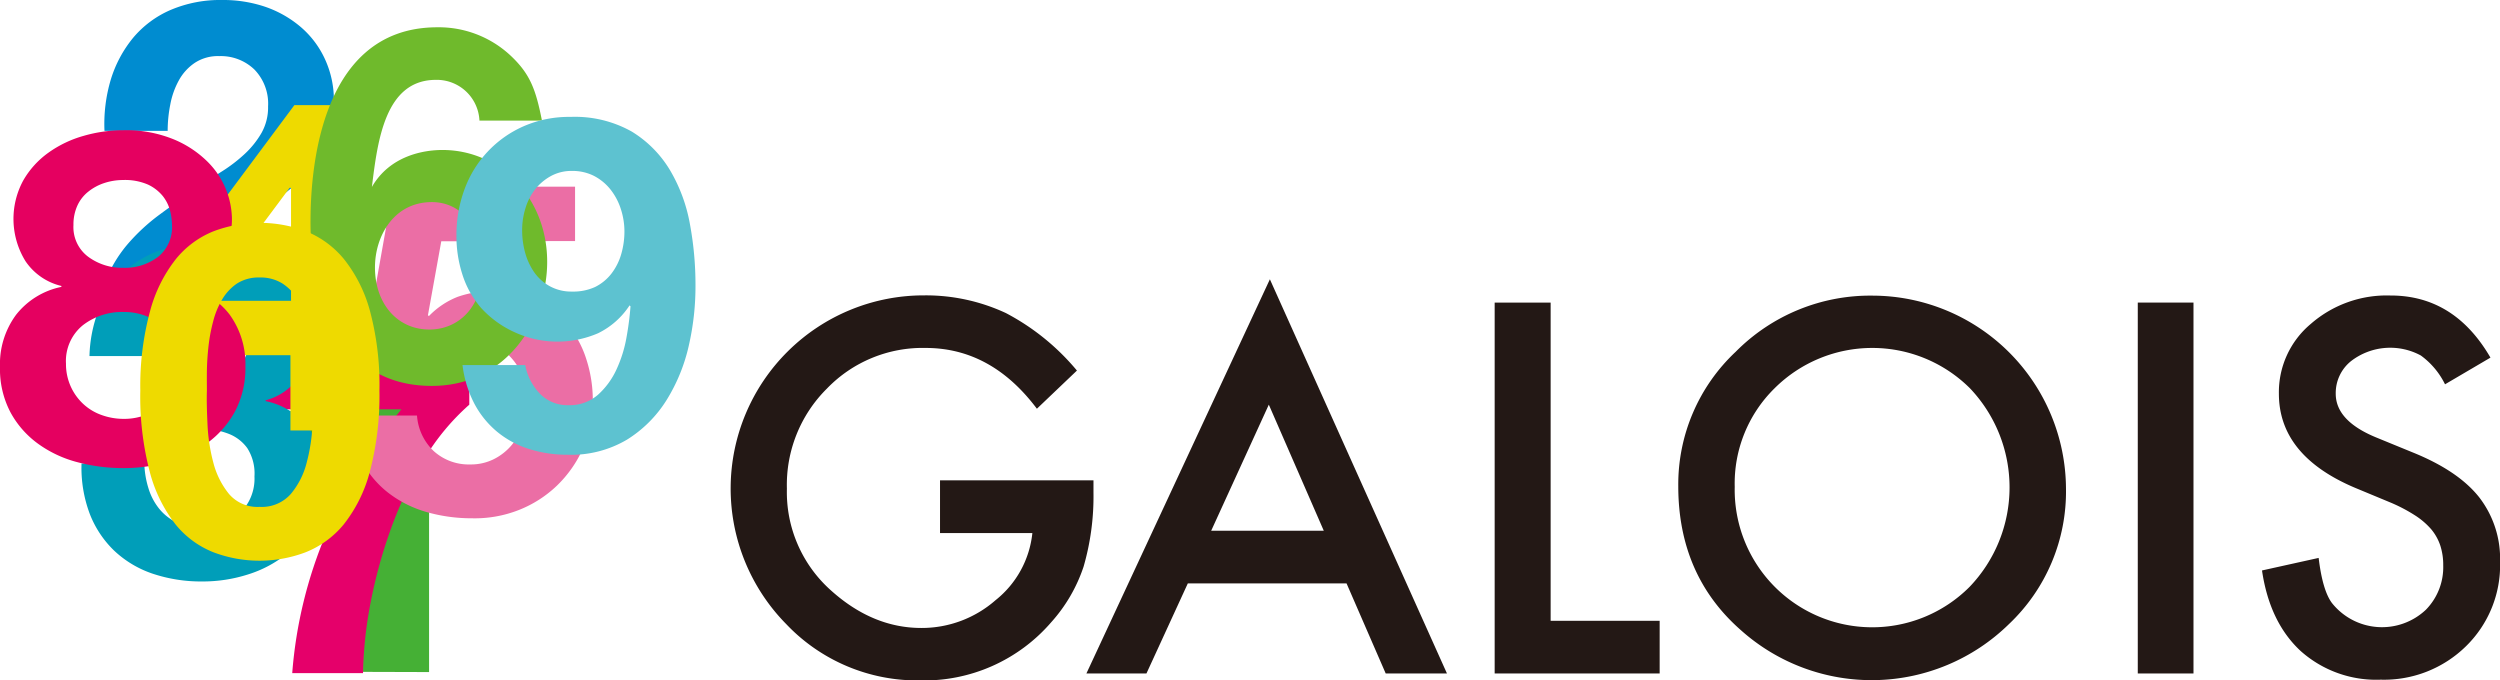 <svg xmlns="http://www.w3.org/2000/svg" viewBox="0 0 374.7 101.98"><defs><style>.cls-1{isolation:isolate;}.cls-2{fill:#231815;}.cls-10,.cls-11,.cls-3{mix-blend-mode:multiply;}.cls-4{fill:#45b035;}.cls-5{fill:#008cd0;}.cls-6{fill:#e5006a;}.cls-7{fill:#009eb9;}.cls-8{fill:#eeda00;}.cls-9{fill:#eb6ea5;}.cls-10{fill:#6fba2c;}.cls-11{fill:#e50060;}.cls-12{fill:#5dc2d0;}</style></defs><g class="cls-1"><g id="レイヤー_1" data-name="レイヤー 1"><path class="cls-2" d="M374.48,318.64h23v1.84A37.79,37.79,0,0,1,396,331.57a23.59,23.59,0,0,1-4.86,8.35,25.16,25.16,0,0,1-19.69,8.71,27.08,27.08,0,0,1-20-8.42,28.95,28.95,0,0,1,20.73-49.29,28.37,28.37,0,0,1,12.17,2.65A35,35,0,0,1,395,302.19l-6,5.72q-6.84-9.11-16.67-9.11a19.92,19.92,0,0,0-14.8,6.09,20.33,20.33,0,0,0-6,15,19.71,19.71,0,0,0,6.66,15.3q6.23,5.58,13.5,5.58a16.78,16.78,0,0,0,11.12-4.17,14.78,14.78,0,0,0,5.51-10.05H374.48Z" transform="translate(-233.59 -246.65)"/><path class="cls-2" d="M435.41,334.09H411.62l-6.2,13.5h-9l27.5-59.08,26.54,59.08h-9.18ZM432,326.2l-8.24-18.9-8.64,18.9Z" transform="translate(-233.59 -246.65)"/><path class="cls-2" d="M466,292v47.7h16.34v7.89H457.61V292Z" transform="translate(-233.59 -246.65)"/><path class="cls-2" d="M485.13,319.54a27.25,27.25,0,0,1,8.6-20.16,28.36,28.36,0,0,1,20.6-8.42,29.06,29.06,0,0,1,28.91,28.91,27.35,27.35,0,0,1-8.57,20.34,29.39,29.39,0,0,1-40.11.93Q485.14,332.91,485.13,319.54Zm8.46.09a20.61,20.61,0,0,0,35.18,15,21.55,21.55,0,0,0,.07-29.79,20.75,20.75,0,0,0-29.27,0A20,20,0,0,0,493.59,319.63Z" transform="translate(-233.59 -246.65)"/><path class="cls-2" d="M562.35,292v55.59H554V292Z" transform="translate(-233.59 -246.65)"/><path class="cls-2" d="M606.86,300.25l-6.81,4a11.66,11.66,0,0,0-3.63-4.32,9.62,9.62,0,0,0-10.44.83,6.13,6.13,0,0,0-2.31,4.9q0,4.06,6.05,6.55l5.54,2.27q6.78,2.75,9.9,6.69a15.05,15.05,0,0,1,3.14,9.67,17,17,0,0,1-5.12,12.68,17.53,17.53,0,0,1-12.77,5,17,17,0,0,1-12-4.3q-4.65-4.31-5.79-12.07l8.49-1.88c.39,3.27,1.06,5.52,2,6.77a9.58,9.58,0,0,0,14.07,1,9.1,9.1,0,0,0,2.6-6.66,9.35,9.35,0,0,0-.45-3A7.55,7.55,0,0,0,598,326a11.18,11.18,0,0,0-2.47-2.12,24,24,0,0,0-3.6-1.89l-5.37-2.23q-11.41-4.83-11.41-14.1a13.34,13.34,0,0,1,4.79-10.47,17.29,17.29,0,0,1,11.91-4.25Q601.45,290.92,606.86,300.25Z" transform="translate(-233.59 -246.65)"/><g class="cls-3"><path class="cls-4" d="M288,347.35V315.73H275.73v-7.45a23.28,23.28,0,0,0,5-.39,12.92,12.92,0,0,0,4.32-1.6,10.63,10.63,0,0,0,3.24-3,10.79,10.79,0,0,0,1.74-4.67h7.87v48.76Z" transform="translate(-233.59 -246.65)"/></g><path class="cls-5" d="M250.19,258.6a18.22,18.22,0,0,1,3.35-6.28,15.17,15.17,0,0,1,5.6-4.17,19,19,0,0,1,7.77-1.5,19.66,19.66,0,0,1,6.38,1,16.43,16.43,0,0,1,5.32,3,14,14,0,0,1,3.66,4.81,14.66,14.66,0,0,1,1.36,6.41,15.22,15.22,0,0,1-1.19,6.33,16.23,16.23,0,0,1-3.13,4.7,26.35,26.35,0,0,1-4.42,3.73c-1.65,1.11-3.31,2.22-5,3.31s-3.3,2.27-4.88,3.52a21.8,21.8,0,0,0-4.18,4.39h23.06v8.49H248.1a20.38,20.38,0,0,1,1.22-7.38,19.93,19.93,0,0,1,3.31-5.61,29,29,0,0,1,4.91-4.56q2.82-2.08,6-4.25c1.07-.74,2.2-1.5,3.41-2.26a22.87,22.87,0,0,0,3.31-2.55,13.5,13.5,0,0,0,2.51-3.13,7.79,7.79,0,0,0,1-4,7.34,7.34,0,0,0-2.06-5.54,7.26,7.26,0,0,0-5.26-2,6.3,6.3,0,0,0-3.65,1,7.51,7.51,0,0,0-2.41,2.65,12,12,0,0,0-1.28,3.62,20.3,20.3,0,0,0-.39,3.93h-9.47A23.23,23.23,0,0,1,250.19,258.6Z" transform="translate(-233.59 -246.65)"/><g class="cls-3"><path class="cls-6" d="M297.14,315.5a57.58,57.58,0,0,0-4.95,10.38A73.76,73.76,0,0,0,289.13,337,61,61,0,0,0,288,347.54H277.39a66.68,66.68,0,0,1,5.12-21A74.89,74.89,0,0,1,293.76,308H270.64v-9.2h33.29v8.5A34.72,34.72,0,0,0,297.14,315.5Z" transform="translate(-233.59 -246.65)"/></g><g class="cls-3"><path class="cls-7" d="M263.84,303.85a10.66,10.66,0,0,0,3.38-.8,6.4,6.4,0,0,0,2.58-1.92,5.2,5.2,0,0,0,1-3.34,5.82,5.82,0,0,0-2.09-4.81,7.51,7.51,0,0,0-4.81-1.67,6.72,6.72,0,0,0-5.67,2.47,9.55,9.55,0,0,0-1.85,6.24H247a20.53,20.53,0,0,1,1.36-6.87,15.63,15.63,0,0,1,3.41-5.32,15,15,0,0,1,5.26-3.45,18.36,18.36,0,0,1,6.82-1.22,20.43,20.43,0,0,1,5.85.87,16.51,16.51,0,0,1,5.26,2.61,14,14,0,0,1,3.8,4.25,11.21,11.21,0,0,1,1.46,5.78,11.59,11.59,0,0,1-1.7,6.27,8.6,8.6,0,0,1-5.12,3.7v.13a10.71,10.71,0,0,1,6.34,3.9,11.46,11.46,0,0,1,2.29,7.18,14.7,14.7,0,0,1-5.5,11.84,17.5,17.5,0,0,1-5.78,3.06,22.22,22.22,0,0,1-6.83,1.05,22.81,22.81,0,0,1-7.49-1.18,15.71,15.71,0,0,1-5.74-3.45,15.33,15.33,0,0,1-3.66-5.54,19.63,19.63,0,0,1-1.22-7.52h9.41a13.79,13.79,0,0,0,.62,3.72,9.07,9.07,0,0,0,1.61,3.07,7.47,7.47,0,0,0,2.61,2.05,8.37,8.37,0,0,0,3.72.77,8.19,8.19,0,0,0,5.65-2.05,7.17,7.17,0,0,0,2.3-5.61,7.07,7.07,0,0,0-1.08-4.25,6.23,6.23,0,0,0-2.76-2.13,11.51,11.51,0,0,0-3.65-.76c-1.33-.07-2.59-.11-3.8-.11v-7A21.55,21.55,0,0,0,263.84,303.85Z" transform="translate(-233.59 -246.65)"/></g><g class="cls-3"><path class="cls-8" d="M256.54,299.89v-9.06l21.17-28.42h8.85v29.32H293v8.16h-6.48v11.28h-9.4V299.89ZM277,274.81l-12.61,16.92h12.82V274.81Z" transform="translate(-233.59 -246.65)"/></g><g class="cls-3"><path class="cls-9" d="M299.73,282.81l-2,11.08.14.14a12.16,12.16,0,0,1,4.31-2.89,16.05,16.05,0,0,1,11.64.45,14.22,14.22,0,0,1,4.7,3.55,15.4,15.4,0,0,1,2.92,5.26,20.06,20.06,0,0,1,1,6.44,16.72,16.72,0,0,1-1.46,7,17.9,17.9,0,0,1-3.93,5.61,17.53,17.53,0,0,1-5.75,3.66,18,18,0,0,1-7,1.22,24.53,24.53,0,0,1-6.79-.94,17,17,0,0,1-5.74-2.89,14.5,14.5,0,0,1-4-4.84,15.07,15.07,0,0,1-1.57-6.73h9.89a8.12,8.12,0,0,0,2.51,5.33,7.81,7.81,0,0,0,5.51,2,7.65,7.65,0,0,0,3.51-.8,8.42,8.42,0,0,0,2.65-2.09,9.33,9.33,0,0,0,1.67-3,10.53,10.53,0,0,0,.59-3.52,11.18,11.18,0,0,0-.55-3.55,8.3,8.3,0,0,0-1.68-2.92,7.85,7.85,0,0,0-2.64-2,8.58,8.58,0,0,0-3.55-.69,8.7,8.7,0,0,0-4.32.94,10,10,0,0,0-3.14,3h-8.91l4.8-27h27.24v8.15Z" transform="translate(-233.59 -246.65)"/></g><path class="cls-10" d="M298.31,304.49c-14.27,0-18.18-13.85-18.18-24.5,0-5.47.5-29.25,19-29.25a15.76,15.76,0,0,1,11.08,4.33c2.84,2.7,3.69,5,4.61,9.66h-9.37a6.4,6.4,0,0,0-6.53-6.11c-7.6,0-8.74,9.09-9.59,16.05,2.7-4.69,7.74-5.54,10.58-5.54,8.66,0,15.69,7.17,15.69,16.75C315.63,294.4,309.67,304.49,298.31,304.49Zm0-27.55c-5.61,0-8.52,5-8.52,9.8,0,5.39,3.33,9.3,8.16,9.3,4.33,0,8-3.34,8-9.38C306,281.13,303,276.94,298.31,276.94Z" transform="translate(-233.59 -246.65)"/><g class="cls-3"><path class="cls-11" d="M237.08,273.69a13.17,13.17,0,0,1,3.79-4.17,16.94,16.94,0,0,1,5.26-2.51,21.33,21.33,0,0,1,5.92-.84,18.75,18.75,0,0,1,7.66,1.4,15.71,15.71,0,0,1,5.05,3.38,12.33,12.33,0,0,1,3.59,8.32,11.29,11.29,0,0,1-1.78,6.34,9.81,9.81,0,0,1-5.32,3.9v.14a11.1,11.1,0,0,1,6.75,4.14,12.61,12.61,0,0,1,2.37,7.77,13.92,13.92,0,0,1-1.56,6.76,14.33,14.33,0,0,1-4.15,4.73,18.25,18.25,0,0,1-5.85,2.82,24,24,0,0,1-6.69.94,26.87,26.87,0,0,1-6.86-.87,17.58,17.58,0,0,1-5.92-2.75,14.13,14.13,0,0,1-4.18-4.74,13.91,13.91,0,0,1-1.57-6.82,12.4,12.4,0,0,1,2.41-7.8,11.56,11.56,0,0,1,6.79-4.18v-.14a9,9,0,0,1-5.37-3.7,12.05,12.05,0,0,1-.34-12.12Zm7.1,30.86a8.12,8.12,0,0,0,1.85,2.61,7.89,7.89,0,0,0,2.75,1.68,9.67,9.67,0,0,0,3.34.59,9,9,0,0,0,3.31-.59,8.24,8.24,0,0,0,2.65-1.68,7.24,7.24,0,0,0,1.77-2.61,8.68,8.68,0,0,0,.63-3.34,7.46,7.46,0,0,0-.66-3.17,7.67,7.67,0,0,0-1.81-2.47,8,8,0,0,0-2.65-1.6,9,9,0,0,0-3.24-.56,9.59,9.59,0,0,0-6.13,2,6.91,6.91,0,0,0-2.51,5.75A8.18,8.18,0,0,0,244.18,304.55Zm2.65-19.4a8.57,8.57,0,0,0,5.22,1.64,8.25,8.25,0,0,0,5.23-1.64,5.7,5.7,0,0,0,2.09-4.77,9.3,9.3,0,0,0-.28-2.12,6,6,0,0,0-1.08-2.2,6.33,6.33,0,0,0-2.23-1.74,8.63,8.63,0,0,0-3.73-.69,9,9,0,0,0-2.82.45,7.59,7.59,0,0,0-2.4,1.29,5.64,5.64,0,0,0-1.64,2.09,6.82,6.82,0,0,0-.59,2.92A5.54,5.54,0,0,0,246.83,285.15Z" transform="translate(-233.59 -246.65)"/></g><g class="cls-3"><path class="cls-12" d="M314.43,305.57a5.74,5.74,0,0,0,4.32,1.81,6.45,6.45,0,0,0,4.46-1.56A11.6,11.6,0,0,0,326,302a19.35,19.35,0,0,0,1.5-4.84,44.32,44.32,0,0,0,.59-4.6l-.14-.14a11.81,11.81,0,0,1-4.73,4.18,15.37,15.37,0,0,1-12.4-.11,15.34,15.34,0,0,1-5.09-3.65,14.05,14.05,0,0,1-2.85-5.09A18.81,18.81,0,0,1,302,282a19.77,19.77,0,0,1,1.22-7,16.46,16.46,0,0,1,8.88-9.44,17,17,0,0,1,7-1.39,17.38,17.38,0,0,1,9.16,2.19,17,17,0,0,1,5.74,5.78,24.19,24.19,0,0,1,3,8.12,49.91,49.91,0,0,1,.83,9.12,39.93,39.93,0,0,1-1,9.06,26.42,26.42,0,0,1-3.34,8.18,18.49,18.49,0,0,1-5.92,5.92,16.4,16.4,0,0,1-8.85,2.27,19.07,19.07,0,0,1-5.85-.87,14.19,14.19,0,0,1-4.81-2.61,13.94,13.94,0,0,1-3.41-4.25,16.89,16.89,0,0,1-1.74-5.71h9.4A8.4,8.4,0,0,0,314.43,305.57Zm8.36-15.91a7.07,7.07,0,0,0,2.44-2,8.75,8.75,0,0,0,1.46-2.89,12.19,12.19,0,0,0,.49-3.45,10.85,10.85,0,0,0-.53-3.31,9.26,9.26,0,0,0-1.53-2.92,7.69,7.69,0,0,0-2.47-2.06,7.12,7.12,0,0,0-3.34-.76,6.4,6.4,0,0,0-3.14.76,7.71,7.71,0,0,0-2.37,2,8.55,8.55,0,0,0-1.46,2.85,11,11,0,0,0-.49,3.28,12.62,12.62,0,0,0,.45,3.37,9.73,9.73,0,0,0,1.36,2.93,6.94,6.94,0,0,0,2.34,2.09,6.67,6.67,0,0,0,3.31.8A7.83,7.83,0,0,0,322.79,289.66Z" transform="translate(-233.59 -246.65)"/></g><g class="cls-3"><path class="cls-8" d="M256.09,293.25a21.56,21.56,0,0,1,3.86-7.77,13.94,13.94,0,0,1,5.68-4.18,19.64,19.64,0,0,1,13.79,0,14.19,14.19,0,0,1,5.72,4.18,21.43,21.43,0,0,1,3.9,7.77,42.91,42.91,0,0,1,1.42,11.94A44.59,44.59,0,0,1,289,317.42a21.54,21.54,0,0,1-3.9,7.84,14.16,14.16,0,0,1-5.72,4.17,19.5,19.5,0,0,1-13.79,0,13.91,13.91,0,0,1-5.68-4.17,21.68,21.68,0,0,1-3.86-7.84,44.55,44.55,0,0,1-1.43-12.23A42.87,42.87,0,0,1,256.09,293.25Zm8.6,17a26.87,26.87,0,0,0,.87,5.72,12.29,12.29,0,0,0,2.34,4.7,5.59,5.59,0,0,0,4.59,1.95,5.78,5.78,0,0,0,4.7-1.95,11.8,11.8,0,0,0,2.37-4.7,26.87,26.87,0,0,0,.87-5.72c.1-2,.14-3.65.14-5.05q0-1.24,0-3a34.23,34.23,0,0,0-1-7.38,11.39,11.39,0,0,0-1.35-3.31,7.66,7.66,0,0,0-2.3-2.37,6.18,6.18,0,0,0-3.42-.9,6,6,0,0,0-3.38.9,7.42,7.42,0,0,0-2.22,2.37,12.3,12.3,0,0,0-1.36,3.31,25,25,0,0,0-.7,3.73c-.14,1.25-.22,2.47-.24,3.65s0,2.2,0,3C264.55,306.59,264.6,308.27,264.69,310.24Z" transform="translate(-233.59 -246.65)"/></g></g></g></svg>